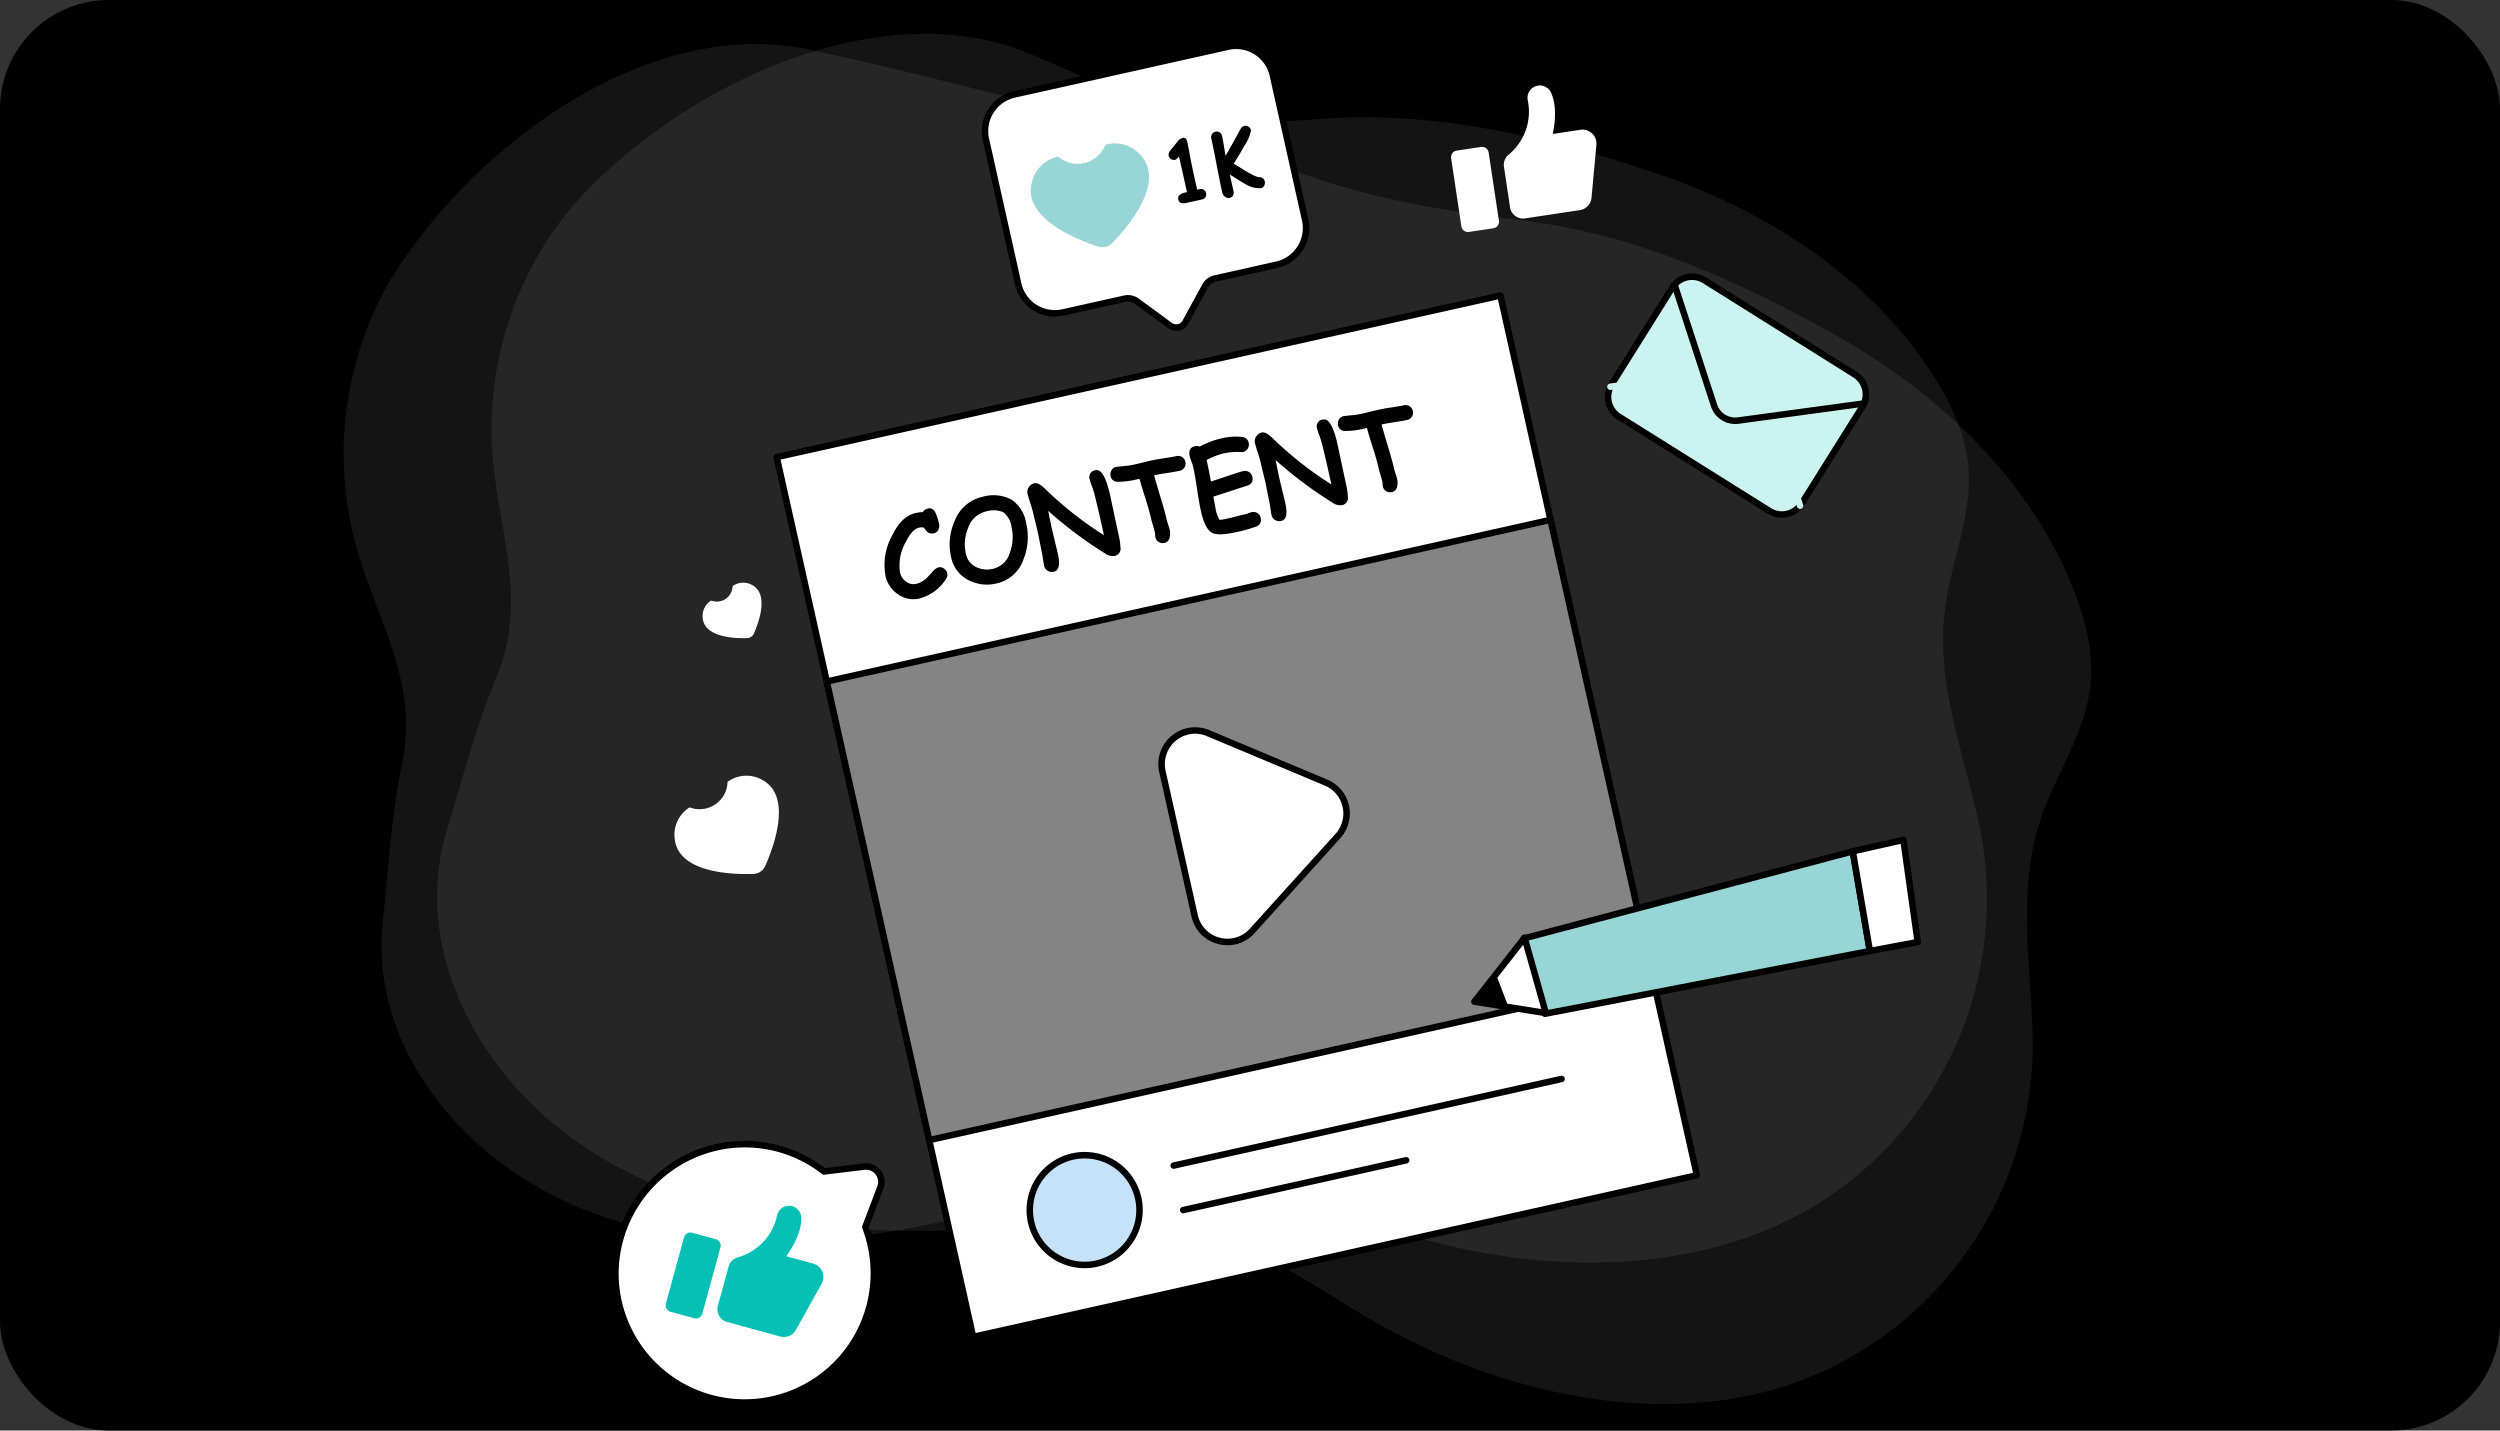 <svg xmlns="http://www.w3.org/2000/svg" xmlns:xlink="http://www.w3.org/1999/xlink" width="367" height="210" viewBox="0 0 367 210">
  <rect x="0" y="0" width="367" height="210" fill="#333333" stroke="none"/>
  <defs>
    <clipPath id="clip-path">
      <rect id="Rectangle_18810" data-name="Rectangle 18810" width="367" height="210" rx="16" transform="translate(360 2142)" fill="#e4e4e4" opacity="0.3"/>
    </clipPath>
  </defs>
  <g id="Group_235395" data-name="Group 235395" transform="translate(-360 -1900)">
    <rect id="Rectangle_18806" data-name="Rectangle 18806" width="367" height="210" rx="16" transform="translate(360 1900)"/>
    <g id="Group_235394" data-name="Group 235394" transform="translate(0 -242)">
      <g id="Mask_Group_11" data-name="Mask Group 11" clip-path="url(#clip-path)">
        <path id="Path_23893" data-name="Path 23893" d="M24.721,95.911a51.342,51.342,0,0,0-3.564,31.51c2.534,12.358,10.228,21.853,7.558,35.037-1.626,8.03-2.033,15.469-2.858,23.415-1.693,16.316,8.9,30.692,22.042,38.454,10.674,6.3,23.187,8.671,35.459,8.5,11.045-.152,22.07-2.191,32.773-4.933,10.314-2.643,20.4-6.125,31.209-5.027,8.992.914,17.089,4.8,25.463,7.7,19.991,6.92,44.208,7.9,62.488-2.639A52.741,52.741,0,0,0,259.976,170.5c-2.24-9.889-6.022-19.857-4.847-30.161.819-7.18,4.1-14.11,3.5-21.312-.4-4.785-2.507-9.274-5.083-13.326C244.14,90.9,228.389,81,211.728,75.541c-15.68-5.136-31.85-8.856-48.174-7.62-33.751,2.555-40.632-2.806-75.125-10.183C66.161,52.975,41.253,69.953,28.222,89.621A46.832,46.832,0,0,0,24.721,95.911Z" transform="translate(390.331 2091.533)" fill="#fff" opacity="0.08"/>
        <path id="Path_23894" data-name="Path 23894" d="M4.6,38.982a51.343,51.343,0,0,0-3.564,31.51C3.568,82.85,11.262,92.345,8.593,105.529,6.967,113.559,6.56,121,5.735,128.944c-1.693,16.316,8.9,30.692,22.042,38.455,10.674,6.305,23.187,8.671,35.459,8.5,11.045-.151,22.07-2.191,32.773-4.933,10.314-2.643,20.4-6.125,31.209-5.027,8.992.914,17.089,4.8,25.463,7.7,19.991,6.92,44.208,7.9,62.488-2.639a52.741,52.741,0,0,0,24.684-57.433c-2.24-9.889-6.022-19.857-4.847-30.161.819-7.18,4.1-14.11,3.5-21.312-.4-4.785-2.507-9.274-5.083-13.326-9.407-14.795-25.158-24.7-41.819-30.158-15.68-5.136-31.85-8.856-48.174-7.62C109.679,13.548,102.8,8.187,68.306.81,46.038-3.953,21.13,13.025,8.1,32.693A46.833,46.833,0,0,0,4.6,38.982Z" transform="translate(444.586 2136.186) rotate(11)" fill="#fff" opacity="0.08"/>
        <g id="_370797116_e8d1efb4-0480-43c4-8a3b-e6c544df5ff1" data-name="370797116_e8d1efb4-0480-43c4-8a3b-e6c544df5ff1" transform="translate(-102.029 1898.25)">
          <g id="Group_246611" data-name="Group 246611" transform="translate(551.891 250)">
            <g id="Group_246610" data-name="Group 246610" transform="translate(0)">
              <g id="Group_246591" data-name="Group 246591" transform="translate(23.675 36.653)">
                <g id="Group_246558" data-name="Group 246558" transform="translate(81.591 109.773)">
                  <line id="Line_1126" data-name="Line 1126" x2="5.254" y2="4.793" transform="translate(0.477 0.477)" fill="#fff"/>
                  <path id="Path_24566" data-name="Path 24566" d="M1305.733,1296.374a.473.473,0,0,1-.321-.125l-5.254-4.793a.476.476,0,0,1,.642-.7l5.254,4.793a.477.477,0,0,1-.321.829Z" transform="translate(-1300.002 -1290.626)"/>
                </g>
                <g id="Group_246569" data-name="Group 246569">
                  <g id="Group_246562" data-name="Group 246562">
                    <g id="Group_246559" data-name="Group 246559">
                      <rect id="Rectangle_21118" data-name="Rectangle 21118" width="108.862" height="132.33" transform="translate(0.485 24.203) rotate(-12.591)" fill="#fff"/>
                      <path id="Path_24567" data-name="Path 24567" d="M749.465,664.314a.476.476,0,0,1-.465-.373L720.157,534.793a.477.477,0,0,1,.362-.569L826.764,510.5a.476.476,0,0,1,.569.361l28.843,129.148a.476.476,0,0,1-.361.569L749.569,664.3A.433.433,0,0,1,749.465,664.314ZM721.192,535.05l28.635,128.218,105.315-23.52L826.506,511.531Z" transform="translate(-720.146 -510.485)"/>
                    </g>
                    <g id="Group_246560" data-name="Group 246560" transform="translate(7.356 32.937)">
                      <path id="Path_24636" data-name="Path 24636" d="M0,0H108.862V68.982H0Z" transform="translate(0.486 24.204) rotate(-12.591)" fill="#858484"/>
                      <path id="Path_24568" data-name="Path 24568" d="M787.933,836.571a.477.477,0,0,1-.465-.373l-15.035-67.324a.476.476,0,0,1,.362-.569l106.244-23.727a.476.476,0,0,1,.569.361l15.036,67.324a.477.477,0,0,1-.361.569L788.037,836.559A.507.507,0,0,1,787.933,836.571Zm-14.466-67.44,14.828,66.393L893.609,812l-14.828-66.393Z" transform="translate(-772.421 -744.566)"/>
                    </g>
                    <g id="Group_246561" data-name="Group 246561" transform="translate(16.287 16.566)">
                      <path id="Path_24569" data-name="Path 24569" d="M843.123,739.652a1.1,1.1,0,0,1-1.185-.529q-.233-.324-.4-.362a1.927,1.927,0,0,0-.616.079q-.963.215-1.875,2.057a6.833,6.833,0,0,0-.853,4.478,2.2,2.2,0,0,0,.89,1.364,1.778,1.778,0,0,0,1.476.322A3.341,3.341,0,0,0,842,746.3q.242-.213.988-1.04a1.916,1.916,0,0,1,.809-.615,1.042,1.042,0,0,1,.858.176,1.107,1.107,0,0,1,.465.681,1.09,1.09,0,0,1-.215.909,6.635,6.635,0,0,1-3.866,2.8,3.862,3.862,0,0,1-3.2-.657,4.394,4.394,0,0,1-1.792-2.709,8.961,8.961,0,0,1,1.023-5.945q1.376-2.781,3.363-3.225.336-.075.613-.112a3.587,3.587,0,0,1,.493-.035,1.122,1.122,0,0,1,.734-.523q.78-.174,1.171.716a8.446,8.446,0,0,1,.479,1.531,1.291,1.291,0,0,1-.06.774A.975.975,0,0,1,843.123,739.652Z" transform="translate(-835.892 -720.82)"/>
                      <path id="Path_24570" data-name="Path 24570" d="M910.919,735.322a5.882,5.882,0,0,1-4.153-.493,4.817,4.817,0,0,1-2.534-3.371,8.381,8.381,0,0,1,.525-5.3,5.632,5.632,0,0,1,4.04-3.535,5.714,5.714,0,0,1,4.281.381,5.191,5.191,0,0,1,2.185,3.532,8.721,8.721,0,0,1-.4,5.238A5.369,5.369,0,0,1,910.919,735.322Zm-1.64-10.541a3.607,3.607,0,0,0-2.535,2.371,6.178,6.178,0,0,0-.342,3.821,2.741,2.741,0,0,0,1.465,1.93,3.683,3.683,0,0,0,2.57.261,3.366,3.366,0,0,0,2.42-2.346,6.5,6.5,0,0,0,.236-3.8,3.134,3.134,0,0,0-1.237-2.164A3.756,3.756,0,0,0,909.279,724.781Z" transform="translate(-894.435 -709.146)"/>
                      <path id="Path_24571" data-name="Path 24571" d="M998.553,706.05a9.661,9.661,0,0,1,.151,1.287,1.07,1.07,0,0,1-.886,1.276,1.942,1.942,0,0,1-1.348-.359,60.587,60.587,0,0,1-8.37-6.263q.416,2.081.521,2.55.141.628.45,1.889t.45,1.889q.524,2.348-.576,2.594a1.2,1.2,0,0,1-.974-.159,1.115,1.115,0,0,1-.471-.706c-.047-.212-.1-.537-.165-.974s-.118-.763-.166-.975q-.1-.47-.284-1.416t-.284-1.416q-.112-.5-.361-1.507t-.36-1.507q-.107-.478-.41-1.405t-.411-1.4a1.175,1.175,0,0,1,.2-.94,1.3,1.3,0,0,1,.814-.575q.565-.126,1.481.739a53.266,53.266,0,0,0,8.725,6.886q-.049-.256-.262-1.212-.876-3.924-1.259-5.277-.067-.227-.291-.837a7.017,7.017,0,0,1-.272-.859,1,1,0,0,1,.871-1.348q1.245-.278,2.139,3.726.02.088.266,1.261Q998.335,705.062,998.553,706.05Z" transform="translate(-964.047 -686.464)"/>
                      <path id="Path_24572" data-name="Path 24572" d="M1081.885,683.387q-.6.133-1.877.327-1.235.184-1.875.335.233.9.928,3.186.619,2.017.886,3.212.06.271.233.792t.233.792a2.383,2.383,0,0,1,0,1.13,1,1,0,0,1-.757.813,1.122,1.122,0,0,1-.8-.114,1.012,1.012,0,0,1-.533-.7,2.233,2.233,0,0,1-.038-.347,2.342,2.342,0,0,0-.039-.355q-.082-.367-.3-1.1t-.3-1.1q-.239-1.067-.806-2.854-.651-2.052-.859-2.842l-.4.089a11.692,11.692,0,0,1-2.762.349,1.018,1.018,0,0,1-1.081-.853,1.135,1.135,0,0,1,.111-.794.958.958,0,0,1,.763-.538q.271-.043,1.245-.136a11.344,11.344,0,0,0,1.242-.185q.466-.1,1.391-.327t1.391-.327q.581-.13,1.761-.305t1.761-.306a1.086,1.086,0,0,1,1.317.834,1.083,1.083,0,0,1-.138.838A1.057,1.057,0,0,1,1081.885,683.387Z" transform="translate(-1038.529 -673.743)"/>
                      <path id="Path_24573" data-name="Path 24573" d="M1161.893,663.276a1.216,1.216,0,0,1-.331.024,9.013,9.013,0,0,0-2.485.187,8.77,8.77,0,0,0-1.208.37,13.669,13.669,0,0,0-1.335.6q.237,1.059.634,3.16.421-.127,2.922-.962,1.426-.478,1.815-.564a1.119,1.119,0,0,1,.838.126,1.056,1.056,0,0,1,.5.72,1.009,1.009,0,0,1-.73,1.292q-.6.184-1.791.567-1.056.37-3.2,1.041.172,1.024.311,1.644a4.627,4.627,0,0,0,.572,1.736q.107.085.986-.111.474-.106,1.423-.344t1.424-.343a3.226,3.226,0,0,0,.44-.148,3.2,3.2,0,0,1,.432-.147,1.165,1.165,0,0,1,.815.094,1.037,1.037,0,0,1,.544.748,1.014,1.014,0,0,1-.656,1.266,21.05,21.05,0,0,1-3.138.859q-2.491.556-3.4.025-1.005-.586-1.579-3.157-.238-1.067-.566-3.238t-.565-3.229a6.682,6.682,0,0,0-.26-.807,6.631,6.631,0,0,1-.261-.807q-.27-1.209.8-1.448a1.075,1.075,0,0,1,.663.061,15.839,15.839,0,0,1,1.607-.723,10.87,10.87,0,0,1,1.484-.453,8.654,8.654,0,0,1,3.183-.226,1.036,1.036,0,0,1,.928.854,1.113,1.113,0,0,1-.111.794A1,1,0,0,1,1161.893,663.276Z" transform="translate(-1109.224 -656.405)"/>
                      <path id="Path_24574" data-name="Path 24574" d="M1235.812,653.065a9.743,9.743,0,0,1,.151,1.287,1.07,1.07,0,0,1-.886,1.276,1.942,1.942,0,0,1-1.348-.359,60.616,60.616,0,0,1-8.37-6.263q.416,2.081.521,2.55.14.628.45,1.889t.45,1.889q.524,2.348-.576,2.594a1.2,1.2,0,0,1-.974-.158,1.118,1.118,0,0,1-.471-.706q-.071-.318-.165-.974t-.166-.975q-.1-.47-.284-1.416t-.284-1.416q-.112-.5-.361-1.507t-.36-1.507q-.107-.478-.41-1.4t-.41-1.4a1.176,1.176,0,0,1,.2-.94,1.3,1.3,0,0,1,.815-.574q.565-.126,1.48.739a53.235,53.235,0,0,0,8.726,6.886q-.05-.257-.262-1.212-.877-3.924-1.259-5.277-.067-.228-.292-.837a6.956,6.956,0,0,1-.272-.859,1,1,0,0,1,.87-1.348q1.246-.279,2.14,3.726.02.088.266,1.261Q1235.594,652.077,1235.812,653.065Z" transform="translate(-1167.922 -640.935)"/>
                      <path id="Path_24575" data-name="Path 24575" d="M1319.143,630.4q-.6.133-1.877.327-1.234.184-1.874.335.233.9.928,3.186.619,2.018.886,3.212.06.271.233.792t.233.792a2.378,2.378,0,0,1,0,1.129,1,1,0,0,1-.757.813,1.12,1.12,0,0,1-.8-.113,1.013,1.013,0,0,1-.533-.7,2.294,2.294,0,0,1-.037-.347,2.377,2.377,0,0,0-.039-.355q-.082-.367-.3-1.1t-.3-1.1q-.238-1.067-.806-2.854-.651-2.052-.859-2.842l-.4.089a11.689,11.689,0,0,1-2.762.35,1.02,1.02,0,0,1-1.081-.853,1.135,1.135,0,0,1,.112-.794.955.955,0,0,1,.762-.538q.271-.044,1.245-.136a11.33,11.33,0,0,0,1.243-.186q.466-.1,1.391-.327t1.391-.327q.581-.13,1.761-.305t1.761-.305a1.085,1.085,0,0,1,1.318.834,1.078,1.078,0,0,1-.138.837A1.057,1.057,0,0,1,1319.143,630.4Z" transform="translate(-1242.402 -628.215)"/>
                    </g>
                  </g>
                  <g id="Group_246563" data-name="Group 246563" transform="translate(56.503 63.848)">
                    <path id="Path_24576" data-name="Path 24576" d="M1151,983.148l-12.576,13.929a4.926,4.926,0,0,1-8.463-2.227l-4.731-21.184a4.926,4.926,0,0,1,6.712-5.616l17.307,7.255A4.925,4.925,0,0,1,1151,983.148Z" transform="translate(-1124.626 -967.177)" fill="#fff"/>
                    <path id="Path_24577" data-name="Path 24577" d="M1131.887,996.253a5.562,5.562,0,0,1-1.418-.186,5.314,5.314,0,0,1-3.9-4.047l-4.731-21.184a5.4,5.4,0,0,1,7.361-6.159l17.307,7.255a5.4,5.4,0,0,1,1.921,8.6l-12.576,13.929A5.3,5.3,0,0,1,1131.887,996.253Zm-4.8-31.054a4.467,4.467,0,0,0-4.319,5.43l4.731,21.184a4.449,4.449,0,0,0,7.645,2.012l12.576-13.929h0a4.449,4.449,0,0,0-1.582-7.084l-17.307-7.255A4.486,4.486,0,0,0,1127.09,965.2Z" transform="translate(-1121.704 -964.244)"/>
                  </g>
                  <g id="Group_246568" data-name="Group 246568" transform="translate(37.159 115.011)">
                    <g id="Group_246566" data-name="Group 246566" transform="translate(21.124)">
                      <g id="Group_246564" data-name="Group 246564">
                        <line id="Line_1127" data-name="Line 1127" y1="12.716" x2="56.935" transform="translate(0.478 0.476)" fill="#fff"/>
                        <path id="Path_24578" data-name="Path 24578" d="M1134.831,1341.518a.477.477,0,0,1-.1-.942l56.936-12.715a.476.476,0,0,1,.208.93l-56.936,12.715A.487.487,0,0,1,1134.831,1341.518Z" transform="translate(-1134.355 -1327.85)"/>
                      </g>
                      <g id="Group_246565" data-name="Group 246565" transform="translate(1.4 11.94)">
                        <line id="Line_1128" data-name="Line 1128" y1="7.308" x2="32.723" transform="translate(0.476 0.476)" fill="#fff"/>
                        <path id="Path_24579" data-name="Path 24579" d="M1144.781,1420.969a.477.477,0,0,1-.1-.942l32.723-7.308a.476.476,0,1,1,.208.93l-32.724,7.308A.509.509,0,0,1,1144.781,1420.969Z" transform="translate(-1144.305 -1412.708)"/>
                      </g>
                    </g>
                    <g id="Group_246567" data-name="Group 246567" transform="translate(0 11.193)">
                      <circle id="Ellipse_1272" data-name="Ellipse 1272" cx="8.055" cy="8.055" r="8.055" transform="translate(0.477 0.477)" fill="#c5e2f9"/>
                      <path id="Path_24580" data-name="Path 24580" d="M992.761,1424.462a8.531,8.531,0,1,1,8.531-8.531A8.54,8.54,0,0,1,992.761,1424.462Zm0-16.108a7.578,7.578,0,1,0,7.578,7.578A7.587,7.587,0,0,0,992.761,1408.354Z" transform="translate(-984.23 -1407.4)"/>
                    </g>
                  </g>
                </g>
                <g id="Group_246590" data-name="Group 246590" transform="translate(102.432 79.911)">
                  <g id="Group_246579" data-name="Group 246579" transform="translate(39.704 58.425)">
                    <path id="Path_24589" data-name="Path 24589" d="M1730.28,1493.61" transform="translate(-1730.28 -1493.61)" fill="none" stroke="#000" stroke-linecap="round" stroke-linejoin="round" stroke-width="2"/>
                  </g>
                  <g id="Group_246581" data-name="Group 246581" transform="translate(7.242 1.685)">
                    <path id="Path_24592" data-name="Path 24592" d="M1553.781,1108.4l-2.513-14.634-48.3,12.784,3.117,11.061Z" transform="translate(-1502.492 -1093.292)" fill="#98d5d6"/>
                    <path id="Path_24593" data-name="Path 24593" d="M1503.17,1115.172a.477.477,0,0,1-.458-.347l-3.118-11.06a.477.477,0,0,1,.337-.59l48.3-12.784a.477.477,0,0,1,.592.38l2.512,14.635a.476.476,0,0,1-.379.548l-47.694,9.21A.449.449,0,0,1,1503.17,1115.172Zm-2.527-11.2,2.867,10.172,46.8-9.038-2.345-13.661Z" transform="translate(-1499.576 -1090.374)"/>
                  </g>
                  <g id="Group_246582" data-name="Group 246582" transform="translate(0 14.368)">
                    <path id="Path_24594" data-name="Path 24594" d="M1461.98,1194.961l-3.118-11.061-4.207,5.36-3.155,4.025,5.016.8Z" transform="translate(-1451.023 -1183.423)" fill="#fff"/>
                    <path id="Path_24595" data-name="Path 24595" d="M1459.067,1192.522a.476.476,0,0,1-.075-.006l-10.48-1.675a.477.477,0,0,1-.3-.765l7.363-9.385a.477.477,0,0,1,.834.165l3.118,11.06a.477.477,0,0,1-.459.606Zm-9.606-2.495,8.945,1.43-2.661-9.439Z" transform="translate(-1448.11 -1180.508)"/>
                  </g>
                  <g id="Group_246583" data-name="Group 246583" transform="translate(0.477 20.205)">
                    <path id="Path_24596" data-name="Path 24596" d="M1456.516,1226.818l-1.862-4.828-3.155,4.026Z" transform="translate(-1451.5 -1221.99)"/>
                  </g>
                  <g id="Group_246584" data-name="Group 246584" transform="translate(55.542)">
                    <path id="Path_24597" data-name="Path 24597" d="M1855.757,1096.787l-2.1-15-7.432,1.686,2.513,14.634Z" transform="translate(-1845.744 -1081.312)" fill="#fff"/>
                    <path id="Path_24598" data-name="Path 24598" d="M1845.827,1095.67a.476.476,0,0,1-.47-.4l-2.512-14.634a.477.477,0,0,1,.364-.546l7.431-1.686a.476.476,0,0,1,.577.4l2.106,15a.476.476,0,0,1-.384.534l-7.025,1.323A.476.476,0,0,1,1845.827,1095.67Zm-1.967-14.746,2.354,13.711,6.1-1.149-1.97-14.034Z" transform="translate(-1842.838 -1078.396)"/>
                  </g>
                </g>
              </g>
              <g id="Group_246595" data-name="Group 246595" transform="translate(145.726 33.894)">
                <g id="Group_246592" data-name="Group 246592" transform="translate(0)">
                  <path id="Path_24605" data-name="Path 24605" d="M1628.25,513.4l-8.885,14.176a3.05,3.05,0,0,1-.236.329,3.444,3.444,0,0,1-4.517.764l-22.056-13.824a3.445,3.445,0,0,1-1.285-4.4l0,0a2.966,2.966,0,0,1,.191-.353l8.885-14.176a3.343,3.343,0,0,1,.341-.457,3.453,3.453,0,0,1,4.415-.634l22.056,13.824a3.451,3.451,0,0,1,1.351,4.248A3.289,3.289,0,0,1,1628.25,513.4Z" transform="translate(-1590.46 -493.813)" fill="#cbf4f0"/>
                  <path id="Path_24606" data-name="Path 24606" d="M1613.525,526.736a3.918,3.918,0,0,1-2.085-.6l-22.056-13.824a3.919,3.919,0,0,1-1.461-5.01,3.464,3.464,0,0,1,.219-.4l8.885-14.176a3.762,3.762,0,0,1,.391-.523,3.913,3.913,0,0,1,5.022-.72L1624.5,505.3a3.91,3.91,0,0,1,1.537,4.835,3.755,3.755,0,0,1-.3.576l-8.884,14.176a3.567,3.567,0,0,1-.273.38A3.9,3.9,0,0,1,1613.525,526.736Zm-13.173-34.9a2.96,2.96,0,0,0-2.222,1,2.774,2.774,0,0,0-.294.394l-8.885,14.176a2.43,2.43,0,0,0-.161.3c-.006.013-.015.03-.022.043a2.959,2.959,0,0,0,1.124,3.76l22.056,13.824a2.964,2.964,0,0,0,3.892-.658,2.628,2.628,0,0,0,.2-.284l8.884-14.176s0,0,0,0a2.724,2.724,0,0,0,.225-.432,2.961,2.961,0,0,0-1.162-3.664l-22.056-13.824A2.97,2.97,0,0,0,1600.352,491.831Z" transform="translate(-1587.54 -490.877)"/>
                </g>
                <g id="Group_246593" data-name="Group 246593" transform="translate(0.337 13.27)">
                  <path id="Path_24607" data-name="Path 24607" d="M1593.33,591.456l0,0,13.708-1.862,7.5-1.018,2.349,7.191,4.3,13.154" transform="translate(-1592.853 -588.097)" fill="#cbf4f0"/>
                  <path id="Path_24608" data-name="Path 24608" d="M1618.271,606.486a.477.477,0,0,1-.453-.329l-6.527-19.966-20.791,2.823a.476.476,0,0,1-.424-.8l0,0a.476.476,0,0,1,.273-.135l21.2-2.88a.479.479,0,0,1,.517.325l6.65,20.344a.476.476,0,0,1-.3.6A.464.464,0,0,1,1618.271,606.486Z" transform="translate(-1589.938 -585.188)" fill="#cbf4f0"/>
                </g>
                <g id="Group_246594" data-name="Group 246594" transform="translate(9.755 1.165)">
                  <path id="Path_24609" data-name="Path 24609" d="M1688.078,519.98l-13.683,1.859-4.8.654a3.27,3.27,0,0,1-3.541-2.221l-1.5-4.607-4.294-13.123" transform="translate(-1659.781 -502.066)" fill="#cbf4f0"/>
                  <path id="Path_24610" data-name="Path 24610" d="M1666.252,520.087a3.745,3.745,0,0,1-3.559-2.578l-5.8-17.73a.476.476,0,1,1,.906-.3l5.8,17.73a2.786,2.786,0,0,0,3.025,1.9L1685.1,516.6a.477.477,0,0,1,.128.945l-18.481,2.514A3.8,3.8,0,0,1,1666.252,520.087Z" transform="translate(-1656.871 -499.154)"/>
                </g>
              </g>
              <g id="Group_246603" data-name="Group 246603" transform="translate(9.156)">
                <g id="Group_246596" data-name="Group 246596" transform="translate(45.101)">
                  <path id="Path_24611" data-name="Path 24611" d="M983.128,257.707l4.744,21.244a5.51,5.51,0,0,1-4.177,6.579l-9.06,2.023a2.183,2.183,0,0,0-1.441,1.085l-2.9,5.318a1.537,1.537,0,0,1-2.258.5l-4.884-3.578a2.183,2.183,0,0,0-1.766-.37l-9.06,2.023a5.511,5.511,0,0,1-6.579-4.177L941,267.115a5.509,5.509,0,0,1,4.177-6.579l31.369-7.006A5.509,5.509,0,0,1,983.128,257.707Z" transform="translate(-940.393 -252.919)" fill="#fff"/>
                  <path id="Path_24612" data-name="Path 24612" d="M966.036,292.316a2.014,2.014,0,0,1-1.19-.389l-4.884-3.578a1.7,1.7,0,0,0-1.381-.289l-9.06,2.023a5.993,5.993,0,0,1-7.148-4.538L937.63,264.3a5.994,5.994,0,0,1,4.538-7.148l31.369-7.005a5.985,5.985,0,0,1,7.148,4.538h0l4.744,21.244a5.993,5.993,0,0,1-4.538,7.148l-9.061,2.024a1.7,1.7,0,0,0-1.125.848l-2.9,5.318a2.015,2.015,0,0,1-1.768,1.049Zm-7.082-5.251a2.66,2.66,0,0,1,1.572.514l4.883,3.578a1.061,1.061,0,0,0,1.558-.348l2.9-5.318a2.658,2.658,0,0,1,1.755-1.322l9.061-2.024a5.04,5.04,0,0,0,3.815-6.01l-4.744-21.244a5.033,5.033,0,0,0-6.01-3.816l-31.369,7.005a5.04,5.04,0,0,0-3.816,6.01l4.745,21.244a5.034,5.034,0,0,0,6.01,3.816l9.06-2.023A2.64,2.64,0,0,1,958.954,287.065Z" transform="translate(-937.485 -250)"/>
                </g>
                <g id="Group_246597" data-name="Group 246597" transform="translate(72.522 12.223)">
                  <path id="Path_24613" data-name="Path 24613" d="M1137.284,358.339l-2.252.5q-1.072.24-1.229-.464-.177-.792,1.019-1.059c.076-.017.16-.033.251-.05l-1.17-5.239a1.739,1.739,0,0,1-.561.5.825.825,0,0,1-.964-.61.966.966,0,0,1,.231-.752l.533-.628.562-.733a1.416,1.416,0,0,1,.751-.5q.51-.114.653.524.157.7.385,1.991t.757,3.657l.319,1.429.374-.083a.78.78,0,0,1,.6.1.79.79,0,0,1,.243,1.086A.779.779,0,0,1,1137.284,358.339Z" transform="translate(-1132.365 -347.532)"/>
                  <path id="Path_24614" data-name="Path 24614" d="M1179.552,344.01l.55,2.488a.886.886,0,0,1-.035.51.666.666,0,0,1-.511.43.824.824,0,0,1-.787-.221,1.145,1.145,0,0,1-.339-.588q-.293-1.311-.8-3.958t-.8-3.958a.81.81,0,0,1,.1-.618.77.77,0,0,1,.514-.363.761.761,0,0,1,.617.11.817.817,0,0,1,.351.517q.119.531.27,1.447.172,1.065.247,1.452.31-.478,2.209-3.941a.794.794,0,0,1,1.152-.319.792.792,0,0,1,.369.519,5.728,5.728,0,0,1-.924,2.2q-.746,1.351-1.606,2.7.753.47,1.513.939a17.182,17.182,0,0,0,1.56.855,2.232,2.232,0,0,0,.7.192.79.79,0,0,1,.78.638.908.908,0,0,1-.044.525.677.677,0,0,1-.512.449,3.785,3.785,0,0,1-2.35-.635Q1181.311,345.137,1179.552,344.01Z" transform="translate(-1170.553 -336.869)"/>
                </g>
                <g id="Group_246598" data-name="Group 246598" transform="translate(52.297 14.788)">
                  <path id="Path_24615" data-name="Path 24615" d="M988.773,360.882c-1.292,5.239,6.594,8.347,9.719,9.361a2.085,2.085,0,0,0,2.15-.539c2.276-2.365,7.755-8.814,4.16-12.827a5.026,5.026,0,0,0-5.213-1.568,4.383,4.383,0,0,1-6.947,1.739A5.035,5.035,0,0,0,988.773,360.882Z" transform="translate(-988.631 -355.099)" fill="#98d5d6"/>
                </g>
                <g id="Group_246600" data-name="Group 246600" transform="translate(0 107.629)">
                  <g id="Group_246599" data-name="Group 246599">
                    <path id="Path_24616" data-name="Path 24616" d="M616.993,1024.165c.534,5.032,8.481,5.255,11.561,5.15a1.955,1.955,0,0,0,1.724-1.162c1.252-2.812,4.023-10.249-.428-12.64a4.714,4.714,0,0,0-5.1.282,4.111,4.111,0,0,1-5.571,3.752A4.722,4.722,0,0,0,616.993,1024.165Z" transform="translate(-616.964 -1014.901)" fill="#fff"/>
                  </g>
                </g>
                <g id="Group_246602" data-name="Group 246602" transform="translate(4.128 79.289)">
                  <g id="Group_246601" data-name="Group 246601">
                    <path id="Path_24617" data-name="Path 24617" d="M646.315,818.722c.3,2.841,4.787,2.966,6.526,2.908a1.1,1.1,0,0,0,.973-.656c.706-1.587,2.271-5.786-.242-7.135a2.661,2.661,0,0,0-2.878.159,2.321,2.321,0,0,1-3.145,2.118A2.665,2.665,0,0,0,646.315,818.722Z" transform="translate(-646.298 -813.493)" fill="#fff"/>
                  </g>
                </g>
              </g>
              <g id="Group_246609" data-name="Group 246609" transform="translate(0 6.269)">
                <g id="Group_246604" data-name="Group 246604" transform="translate(0 154.969)">
                  <path id="Path_24618" data-name="Path 24618" d="M591.78,1402.562a2.269,2.269,0,0,1,2.393,3.057l-2.208,5.817a18.974,18.974,0,1,1-36.685,7.053,18.967,18.967,0,0,1,30.627-15.211Z" transform="translate(-554.801 -1398.793)" fill="#fff"/>
                  <path id="Path_24619" data-name="Path 24619" d="M571.31,1434.783a19.446,19.446,0,0,1-19.418-19.194,19.443,19.443,0,0,1,31.24-15.713l5.679-.692a2.745,2.745,0,0,1,2.9,3.7l-2.144,5.648a19.455,19.455,0,0,1-17.2,26.226C572.012,1434.773,571.66,1434.783,571.31,1434.783Zm.031-37.942q-.926,0-1.859.092a18.6,18.6,0,0,0-16.636,18.643,18.495,18.495,0,1,0,35.764-6.874.476.476,0,0,1,0-.341l2.208-5.817a1.783,1.783,0,0,0-.269-1.746,1.765,1.765,0,0,0-1.62-.669h0l-5.873.716a.456.456,0,0,1-.351-.1A18.419,18.419,0,0,0,571.341,1396.841Zm17.529,2.816h0Z" transform="translate(-551.891 -1395.888)"/>
                </g>
                <g id="Group_246605" data-name="Group 246605" transform="translate(7.854 168.419)">
                  <path id="Path_24620" data-name="Path 24620" d="M611.9,1504.057l-3.471-.948a.975.975,0,0,1-.684-1.2l2.653-9.715a.975.975,0,0,1,1.2-.684l3.471.948a.975.975,0,0,1,.684,1.2l-2.653,9.715A.975.975,0,0,1,611.9,1504.057Z" transform="translate(-607.707 -1491.478)" fill="#06c0b5"/>
                </g>
                <g id="Group_246606" data-name="Group 246606" transform="translate(15.451 164.501)">
                  <path id="Path_24621" data-name="Path 24621" d="M663.342,1472.536a1.942,1.942,0,0,1,1.295-1.334,8.129,8.129,0,0,0,5.816-6.152,1.8,1.8,0,0,1,3.543.1q.016.136.019.284c.051,2.364-1.708,4.9-2.129,5.47a.1.1,0,0,0,.058.159l3.812,1.041a2.039,2.039,0,0,1,1.244,2.959l-3.772,6.77a2.039,2.039,0,0,1-2.319.975l-7.794-2.131a1.926,1.926,0,0,1-1.35-2.365Z" transform="translate(-661.696 -1463.629)" fill="#06c0b5"/>
                </g>
                <g id="Group_246607" data-name="Group 246607" transform="translate(123.151 9.04)">
                  <path id="Path_24622" data-name="Path 24622" d="M1433.31,370.748l-3.582.539a.975.975,0,0,1-1.109-.819l-1.507-10.011a.975.975,0,0,1,.819-1.109l3.582-.539a.975.975,0,0,1,1.109.819l1.507,10.011A.974.974,0,0,1,1433.31,370.748Z" transform="translate(-1427.101 -358.798)" fill="#fff"/>
                </g>
                <g id="Group_246608" data-name="Group 246608" transform="translate(130.896)">
                  <path id="Path_24623" data-name="Path 24623" d="M1482.17,306.519a1.95,1.95,0,0,1,.648-1.751,8.166,8.166,0,0,0,2.846-8.013,1.811,1.811,0,0,1,3.295-1.347q.07.119.133.254c1.006,2.151.419,5.194.264,5.89a.1.1,0,0,0,.118.123l3.925-.591a2.048,2.048,0,0,1,2.344,2.214l-.718,7.751a2.048,2.048,0,0,1-1.735,1.836l-8.025,1.205a1.934,1.934,0,0,1-2.2-1.625Z" transform="translate(-1482.148 -294.551)" fill="#fff"/>
                </g>
              </g>
            </g>
          </g>
        </g>
      </g>
    </g>
  </g>
</svg>
